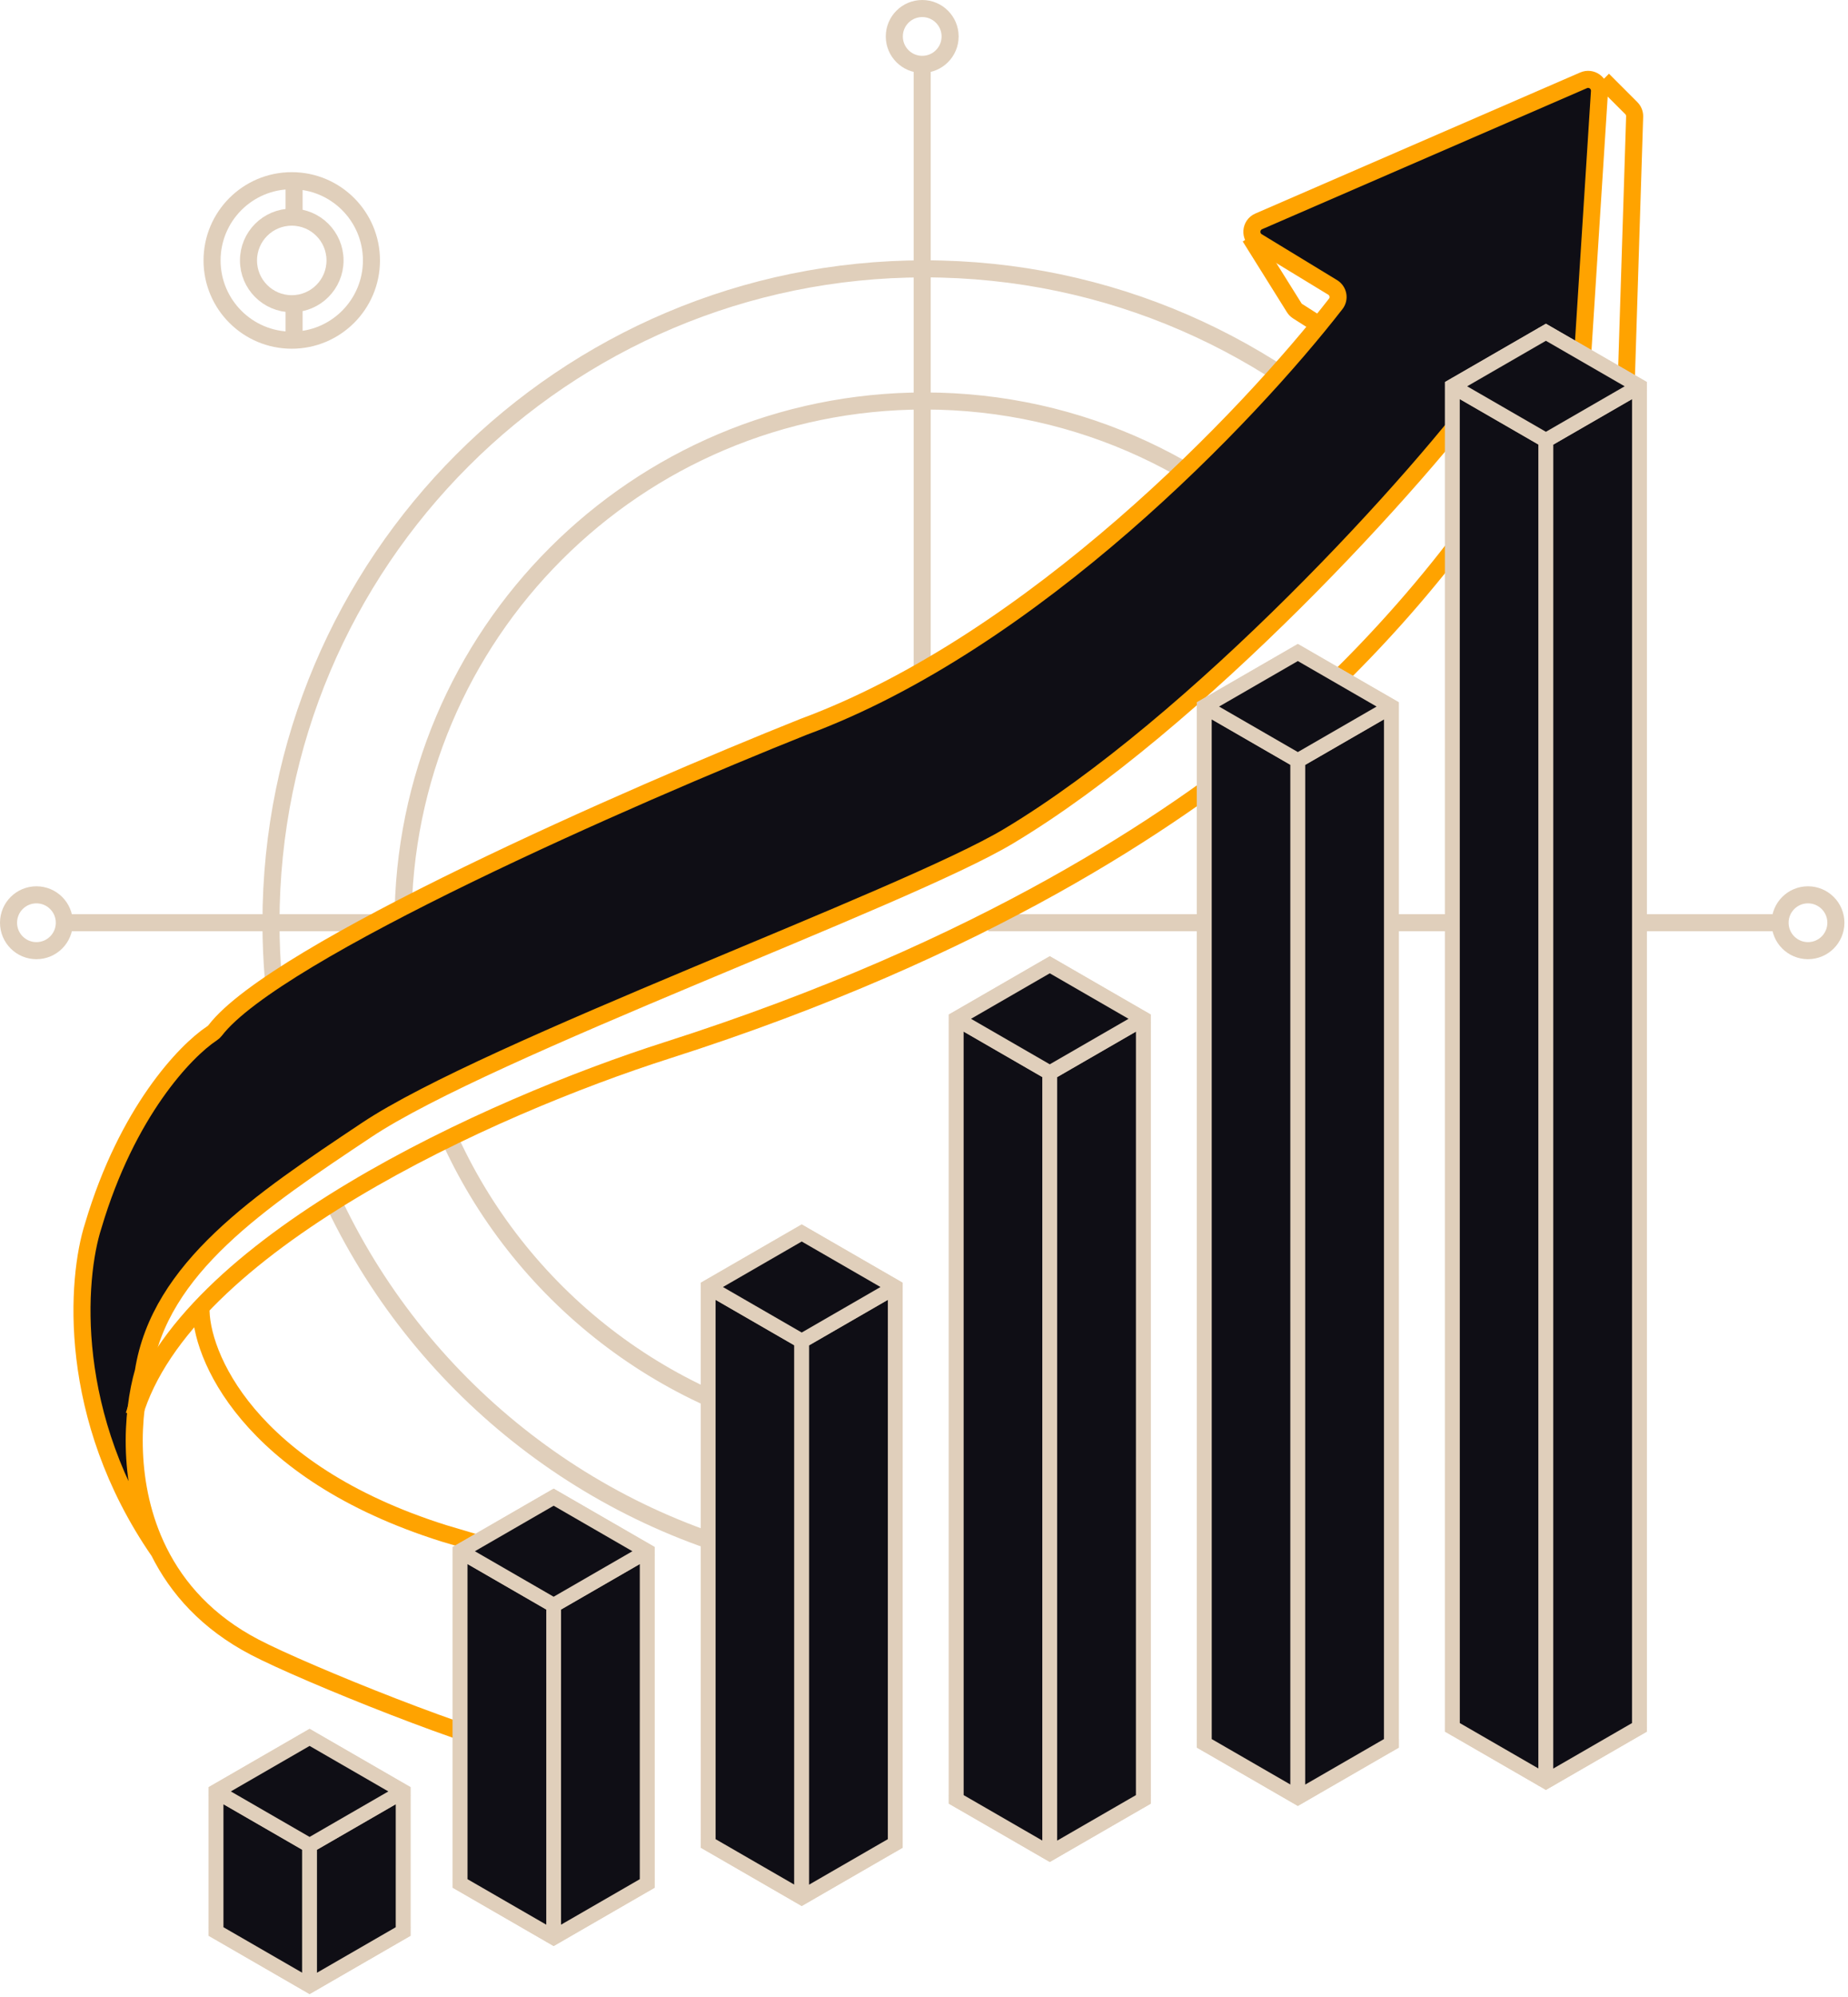 <svg width="325" height="351" viewBox="0 0 325 351" fill="none" xmlns="http://www.w3.org/2000/svg">
  <path d="M141.763 275.234C105.102 268.524 74.519 244.42 58.883 211.79M54.209 200.532C49.965 188.539 47.656 175.631 47.656 162.185C47.656 98.71 99.112 47.254 162.587 47.254C195.021 47.254 224.317 60.689 245.214 82.298" stroke="#E0CFBB" stroke-width="3"/>
  <path d="M150.173 253.056C118.598 248.783 92.126 228.44 79.261 200.532M231.495 101.673C214.688 82.55 190.047 70.48 162.587 70.48C111.94 70.48 70.883 111.538 70.883 162.184C70.883 172.407 72.555 182.238 75.641 191.42" stroke="#E0CFBB" stroke-width="3"/>
  <path d="M162.184 11.213V125.743" stroke="#E0CFBB" stroke-width="3"/>
  <circle cx="162.185" cy="6.407" r="4.907" stroke="#E0CFBB" stroke-width="3"/>
  <path d="M313.156 162.184L173.798 162.184M10.412 162.184L141.761 162.184" stroke="#E0CFBB" stroke-width="3"/>
  <circle cx="317.962" cy="162.184" r="4.907" transform="rotate(90 317.962 162.184)" stroke="#E0CFBB" stroke-width="3"/>
  <circle cx="6.407" cy="162.184" r="4.907" transform="rotate(90 6.407 162.184)" stroke="#E0CFBB" stroke-width="3"/>
  <circle cx="51.309" cy="45.776" r="14.016" stroke="#E0CFBB" stroke-width="3"/>
  <circle cx="51.31" cy="45.776" r="7.609" stroke="#E0CFBB" stroke-width="3"/>
  <g class="arrow">
    <path d="M219.828 41.648L227.597 54.078C227.755 54.331 227.968 54.545 228.219 54.705L232.242 57.265" stroke="#FFA300" stroke-width="3"/>
    <path d="M278.062 66.665L281.291 16.079C281.386 14.587 279.87 13.522 278.498 14.117L221.367 38.91C219.879 39.555 219.738 41.61 221.123 42.453L234.361 50.511C235.371 51.126 235.633 52.475 234.908 53.409C219.644 73.074 181.748 112.825 141.34 127.745C111.125 139.805 48.469 167.23 37.846 181.105C37.686 181.314 37.51 181.473 37.291 181.618C32.586 184.721 22.341 195.425 16.398 215.445C13.422 224.656 11.567 249.003 27.952 272.71C22.182 261.135 23.15 248.191 25.208 241.074C28.076 222.904 45.5 211.275 64.173 198.812L64.452 198.626C85.843 184.349 159.02 157.963 177.381 146.967C210.34 127.229 249.805 84.191 263.021 65.693C263.541 64.965 264.464 64.674 265.311 64.965L275.417 68.429C276.665 68.857 277.978 67.981 278.062 66.665Z" fill="#0F0E15"/>
    <path d="M93.708 307.95C84.738 306.669 53.506 294.068 44.83 289.529C36.466 285.175 31.165 279.155 27.952 272.71M27.952 272.71C22.182 261.135 23.15 248.191 25.208 241.074C28.091 222.813 45.674 211.159 64.452 198.626C85.843 184.349 159.02 157.963 177.381 146.967C210.34 127.229 249.805 84.191 263.021 65.693C263.541 64.965 264.464 64.674 265.311 64.965L275.417 68.429C276.665 68.857 277.978 67.981 278.062 66.665L281.291 16.079C281.386 14.587 279.87 13.522 278.498 14.117L221.367 38.91C219.879 39.555 219.738 41.61 221.123 42.453L234.361 50.511C235.371 51.126 235.633 52.475 234.908 53.409C219.644 73.074 181.748 112.825 141.34 127.745C111.125 139.805 48.469 167.23 37.846 181.105C37.686 181.314 37.51 181.473 37.291 181.618C32.586 184.721 22.341 195.425 16.398 215.445C13.422 224.656 11.567 249.003 27.952 272.71Z" stroke="#FFA300" stroke-width="3"/>
    <path d="M281.899 14.016L286.893 19.01C287.284 19.401 287.495 19.935 287.478 20.488L285.595 80.001C285.55 81.399 284.122 82.321 282.83 81.786L270.796 76.796C269.83 76.396 268.724 76.8 268.222 77.716C262.785 87.631 247.631 109.579 223.432 130.148C206.079 144.03 173.795 166.565 117.312 184.61C86.194 194.551 32.367 218.826 23.572 248.73M35.355 229.732C35.089 237.874 43.468 258.614 78.067 269.506L107.655 278.282" stroke="#FFA300" stroke-width="3"/>
  </g>
  <g class="columns">
    <rect width="18.994" height="235.708" transform="matrix(0.866 0.5 3.18351e-05 1 271.873 58.4)" fill="#0F0E15" stroke="#E0CFBB" stroke-width="3" stroke-linejoin="bevel"/>
    <rect width="18.994" height="235.708" transform="matrix(0.866 -0.5 -3.18351e-05 1 255.424 67.898)" fill="#0F0E15" stroke="#E0CFBB" stroke-width="3" stroke-linejoin="bevel"/>
    <rect width="18.994" height="18.994" transform="matrix(0.866 0.5 -0.866 0.5 271.873 294.108)" fill="#0F0E15" stroke="#E0CFBB" stroke-width="3" stroke-linejoin="bevel"/>
    <rect width="18.994" height="235.708" transform="matrix(0.866 0.5 3.18351e-05 1 255.424 67.894)" fill="#0F0E15" stroke="#E0CFBB" stroke-width="3" stroke-linejoin="bevel"/>
    <rect width="18.994" height="235.708" transform="matrix(0.866 -0.5 -3.18351e-05 1 271.873 77.392)" fill="#0F0E15" stroke="#E0CFBB" stroke-width="3" stroke-linejoin="bevel"/>
    <rect width="18.994" height="18.994" transform="matrix(0.866 -0.5 0.866 0.5 255.424 67.897)" fill="#0F0E15" stroke="#E0CFBB" stroke-width="3" stroke-linejoin="bevel"/>
    <rect width="18.994" height="24.622" transform="matrix(0.866 0.5 3.18351e-05 1 54.447 305.371)" fill="#0F0E15" stroke="#E0CFBB" stroke-width="3" stroke-linejoin="bevel"/>
    <rect width="18.994" height="24.622" transform="matrix(0.866 -0.5 -3.18351e-05 1 38 314.868)" fill="#0F0E15" stroke="#E0CFBB" stroke-width="3" stroke-linejoin="bevel"/>
    <rect width="18.994" height="18.994" transform="matrix(0.866 0.5 -0.866 0.5 54.447 329.992)" fill="#0F0E15" stroke="#E0CFBB" stroke-width="3" stroke-linejoin="bevel"/>
    <rect width="18.994" height="24.622" transform="matrix(0.866 0.5 3.18351e-05 1 37.998 314.865)" fill="#0F0E15" stroke="#E0CFBB" stroke-width="3" stroke-linejoin="bevel"/>
    <rect width="18.994" height="24.622" transform="matrix(0.866 -0.5 -3.18351e-05 1 54.447 324.362)" fill="#0F0E15" stroke="#E0CFBB" stroke-width="3" stroke-linejoin="bevel"/>
    <rect width="18.994" height="18.994" transform="matrix(0.866 -0.5 0.866 0.5 37.998 314.867)" fill="#0F0E15" stroke="#E0CFBB" stroke-width="3" stroke-linejoin="bevel"/>
    <rect width="18.994" height="58.396" transform="matrix(0.866 0.5 3.18351e-05 1 97.369 263.154)" fill="#0F0E15" stroke="#E0CFBB" stroke-width="3" stroke-linejoin="bevel"/>
    <rect width="18.994" height="58.396" transform="matrix(0.866 -0.5 -3.18351e-05 1 80.92 272.651)" fill="#0F0E15" stroke="#E0CFBB" stroke-width="3" stroke-linejoin="bevel"/>
    <rect width="18.994" height="18.994" transform="matrix(0.866 0.5 -0.866 0.5 97.369 321.549)" fill="#0F0E15" stroke="#E0CFBB" stroke-width="3" stroke-linejoin="bevel"/>
    <rect width="18.994" height="58.396" transform="matrix(0.866 0.5 3.18351e-05 1 80.92 272.648)" fill="#0F0E15" stroke="#E0CFBB" stroke-width="3" stroke-linejoin="bevel"/>
    <rect width="18.994" height="58.396" transform="matrix(0.866 -0.5 -3.18351e-05 1 97.369 282.145)" fill="#0F0E15" stroke="#E0CFBB" stroke-width="3" stroke-linejoin="bevel"/>
    <rect width="18.994" height="18.994" transform="matrix(0.866 -0.5 0.866 0.5 80.92 272.65)" fill="#0F0E15" stroke="#E0CFBB" stroke-width="3" stroke-linejoin="bevel"/>
    <rect width="18.994" height="97.799" transform="matrix(0.866 0.5 3.18351e-05 1 140.994 216.715)" fill="#0F0E15" stroke="#E0CFBB" stroke-width="3" stroke-linejoin="bevel"/>
    <rect width="18.994" height="97.799" transform="matrix(0.866 -0.5 -3.18351e-05 1 124.547 226.212)" fill="#0F0E15" stroke="#E0CFBB" stroke-width="3" stroke-linejoin="bevel"/>
    <rect width="18.994" height="18.994" transform="matrix(0.866 0.5 -0.866 0.5 140.994 314.513)" fill="#0F0E15" stroke="#E0CFBB" stroke-width="3" stroke-linejoin="bevel"/>
    <rect width="18.994" height="97.799" transform="matrix(0.866 0.5 3.18351e-05 1 124.547 226.209)" fill="#0F0E15" stroke="#E0CFBB" stroke-width="3" stroke-linejoin="bevel"/>
    <rect width="18.994" height="97.799" transform="matrix(0.866 -0.5 -3.18351e-05 1 140.994 235.706)" fill="#0F0E15" stroke="#E0CFBB" stroke-width="3" stroke-linejoin="bevel"/>
    <rect width="18.994" height="18.994" transform="matrix(0.866 -0.5 0.866 0.5 124.547 226.211)" fill="#0F0E15" stroke="#E0CFBB" stroke-width="3" stroke-linejoin="bevel"/>
    <rect width="18.994" height="137.202" transform="matrix(0.866 0.5 3.18351e-05 1 184.623 169.572)" fill="#0F0E15" stroke="#E0CFBB" stroke-width="3" stroke-linejoin="bevel"/>
    <rect width="18.994" height="137.202" transform="matrix(0.866 -0.5 -3.18351e-05 1 168.172 179.07)" fill="#0F0E15" stroke="#E0CFBB" stroke-width="3" stroke-linejoin="bevel"/>
    <rect width="18.994" height="18.994" transform="matrix(0.866 0.5 -0.866 0.5 184.621 306.773)" fill="#0F0E15" stroke="#E0CFBB" stroke-width="3" stroke-linejoin="bevel"/>
    <rect width="18.994" height="137.202" transform="matrix(0.866 0.5 3.18351e-05 1 168.172 179.066)" fill="#0F0E15" stroke="#E0CFBB" stroke-width="3" stroke-linejoin="bevel"/>
    <rect width="18.994" height="137.202" transform="matrix(0.866 -0.5 -3.18351e-05 1 184.623 188.563)" fill="#0F0E15" stroke="#E0CFBB" stroke-width="3" stroke-linejoin="bevel"/>
    <rect width="18.994" height="18.994" transform="matrix(0.866 -0.5 0.866 0.5 168.172 179.069)" fill="#0F0E15" stroke="#E0CFBB" stroke-width="3" stroke-linejoin="bevel"/>
    <rect width="18.994" height="182.233" transform="matrix(0.866 0.5 3.18351e-05 1 228.246 114.69)" fill="#0F0E15" stroke="#E0CFBB" stroke-width="3" stroke-linejoin="bevel"/>
    <rect width="18.994" height="182.233" transform="matrix(0.866 -0.5 -3.18351e-05 1 211.797 124.188)" fill="#0F0E15" stroke="#E0CFBB" stroke-width="3" stroke-linejoin="bevel"/>
    <rect width="18.994" height="18.994" transform="matrix(0.866 0.5 -0.866 0.5 228.246 296.922)" fill="#0F0E15" stroke="#E0CFBB" stroke-width="3" stroke-linejoin="bevel"/>
    <rect width="18.994" height="182.233" transform="matrix(0.866 0.5 3.18351e-05 1 211.797 124.184)" fill="#0F0E15" stroke="#E0CFBB" stroke-width="3" stroke-linejoin="bevel"/>
    <rect width="18.994" height="182.233" transform="matrix(0.866 -0.5 -3.18351e-05 1 228.246 133.681)" fill="#0F0E15" stroke="#E0CFBB" stroke-width="3" stroke-linejoin="bevel"/>
    <rect width="18.994" height="18.994" transform="matrix(0.866 -0.5 0.866 0.5 211.797 124.187)" fill="#0F0E15" stroke="#E0CFBB" stroke-width="3" stroke-linejoin="bevel"/>
  </g>
  <path d="M51.719 31.663V38.347" stroke="#E0CFBB" stroke-width="3"/>
  <path d="M51.719 53.475V60.16" stroke="#E0CFBB" stroke-width="3"/>
</svg>
